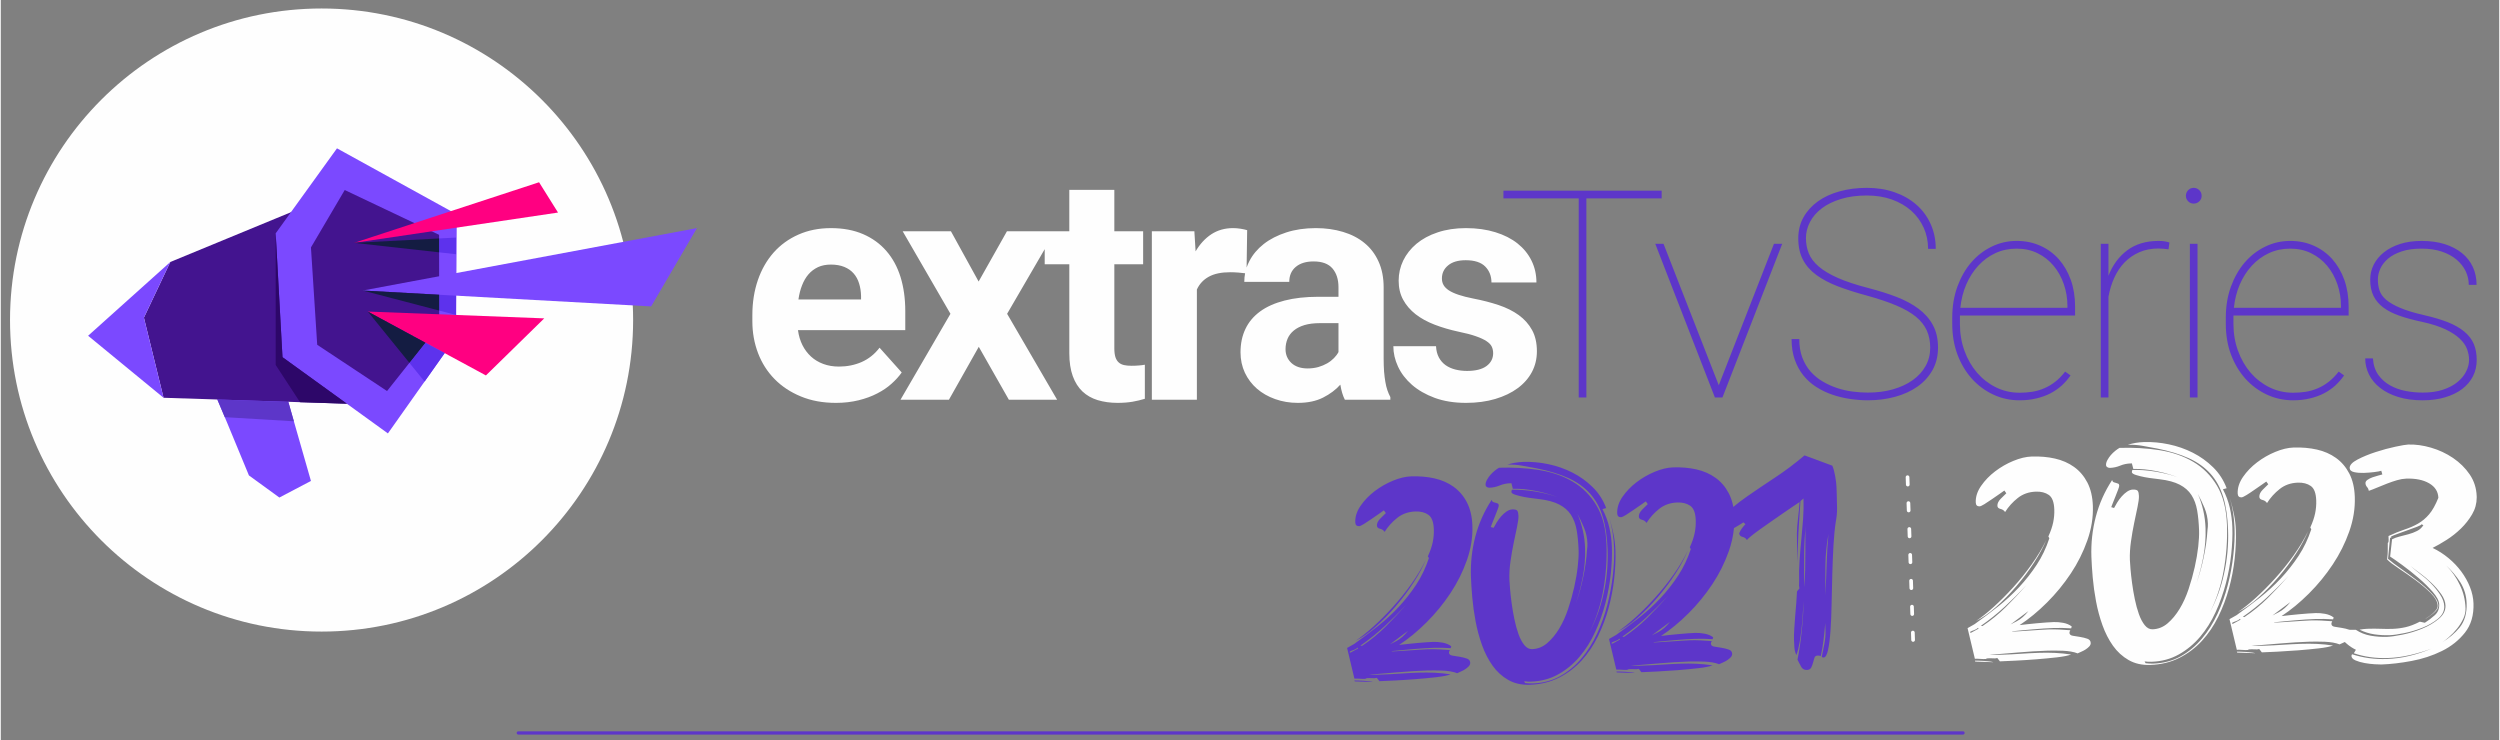 <?xml version="1.0" encoding="UTF-8"?>
<!DOCTYPE svg PUBLIC "-//W3C//DTD SVG 1.1//EN" "http://www.w3.org/Graphics/SVG/1.1/DTD/svg11.dtd">
<!-- Creator: CorelDRAW -->
<svg xmlns="http://www.w3.org/2000/svg" xml:space="preserve" width="1594px" height="472px" version="1.1" style="shape-rendering:geometricPrecision; text-rendering:geometricPrecision; image-rendering:optimizeQuality; fill-rule:evenodd; clip-rule:evenodd"
viewBox="0 0 1594 472.3"
 xmlns:xlink="http://www.w3.org/1999/xlink"
 xmlns:xodm="http://www.corel.com/coreldraw/odm/2003">
 <rect x="0" y="0" width="1594" height="472.3" fill="#808080" stroke="none"/>
 <defs>
  <style type="text/css">
   <![CDATA[
    .str0 {stroke:#5D36C9;stroke-width:2.08;stroke-linecap:round;stroke-linejoin:round;stroke-miterlimit:2.613}
    .str1 {stroke:white;stroke-width:2.36;stroke-linecap:round;stroke-linejoin:round;stroke-miterlimit:2.613;stroke-dasharray:4.72 11.81}
    .fil14 {fill:none}
    .fil13 {fill:#FEFEFE}
    .fil12 {fill:#5D36C9}
    .fil15 {fill:#5D36C9}
    .fil0 {fill:#FEFEFE;fill-rule:nonzero}
    .fil7 {fill:#00A7B3;fill-rule:nonzero}
    .fil5 {fill:#141C42;fill-rule:nonzero}
    .fil11 {fill:#2D0769;fill-rule:nonzero}
    .fil2 {fill:#43148F;fill-rule:nonzero}
    .fil9 {fill:#502BCC;fill-rule:nonzero}
    .fil4 {fill:#5D32ED;fill-rule:nonzero}
    .fil10 {fill:#5D36C9;fill-rule:nonzero}
    .fil1 {fill:#7B49FF;fill-rule:nonzero}
    .fil6 {fill:#C18F33;fill-rule:nonzero}
    .fil8 {fill:#DBB52F;fill-rule:nonzero}
    .fil3 {fill:#FF0081;fill-rule:nonzero}
   ]]>
  </style>
 </defs>
 <g id="Layer_x0020_1">
  <path class="fil0" d="M403.43 204.19c0,109.77 -88.99,198.76 -198.77,198.76 -109.78,0 -198.77,-88.99 -198.77,-198.76 0,-109.78 88.99,-198.77 198.77,-198.77 109.78,0 198.77,88.99 198.77,198.77z"/>
  <path class="fil1" d="M129.52 235.61c1.37,0.81 28.79,67.71 28.79,67.71l19.43 14.11 20.14 -10.59 -18.73 -65.44 -49.63 -5.79z"/>
  <polygon class="fil2" points="243.9,258.33 103.85,253.78 91.31,202.66 108.15,167.15 219.43,121.24 "/>
  <polygon class="fil1" points="246.98,276.52 179.72,227.88 175.38,148.86 214.49,94.64 290.93,136.76 290.43,215.05 "/>
  <polygon class="fil2" points="246.43,249.48 201.87,219.98 197.88,157.86 219.43,121.24 279.63,149.81 279.7,207.56 "/>
  <polygon class="fil1" points="103.85,253.78 91.31,202.66 108.15,167.15 55.71,214.21 "/>
  <polygon class="fil3" points="225.37,154.95 343.42,116.28 355.51,135.61 "/>
  <polygon class="fil1" points="230.88,185.36 444.16,145.52 414.93,195.5 "/>
  <polygon class="fil3" points="234.16,198.77 346.72,203.12 309.51,239.53 "/>
  <polygon class="fil4" points="270.37,243.44 260.7,231.5 270.9,218.65 283.19,225.29 "/>
  <polygon class="fil5" points="260.7,231.5 234.16,198.77 270.9,218.65 "/>
  <polygon class="fil6" points="283.19,225.29 270.9,218.65 234.16,198.77 "/>
  <polygon class="fil4" points="290.44,200.95 279.69,198.14 279.68,188.05 290.44,188.65 "/>
  <polygon class="fil5" points="279.69,198.14 230.88,185.36 279.68,188.05 "/>
  <polygon class="fil4" points="290.44,162.2 279.64,160.99 279.63,152.13 290.44,151.57 "/>
  <polygon class="fil5" points="279.64,160.99 225.37,154.95 279.63,152.13 "/>
  <polygon class="fil7" points="220.79,257.58 204.01,257.03 220.79,257.57 "/>
  <polygon class="fil8" points="309.51,239.53 283.19,225.29 283.19,225.29 "/>
  <polygon class="fil9" points="270.37,243.44 270.37,243.44 283.19,225.29 283.19,225.29 274.92,236.98 "/>
  <polygon class="fil10" points="138.18,254.9 183.44,256.37 186.99,268.79 142.92,266.15 "/>
  <polygon class="fil11" points="175.38,148.86 175.38,232.84 190.91,256.61 220.79,257.58 179.72,227.88 "/>
  <path class="fil12" d="M1059.64 126.56l-48.03 0 0 127.01 -4.89 0 0 -127.01 -48.03 0 0 -4.92 100.95 0 0 4.92zm515.13 103.01c0,-2.25 -0.44,-4.51 -1.27,-6.8 -0.84,-2.29 -2.38,-4.51 -4.61,-6.65 -2.26,-2.16 -5.29,-4.14 -9.15,-6 -3.87,-1.82 -8.82,-3.43 -14.88,-4.76 -5.47,-1.15 -10.3,-2.44 -14.44,-3.9 -4.15,-1.42 -7.61,-3.21 -10.39,-5.29 -2.76,-2.07 -4.86,-4.54 -6.25,-7.42 -1.39,-2.87 -2.07,-6.31 -2.07,-10.3 0,-3.43 0.74,-6.65 2.25,-9.65 1.52,-2.96 3.68,-5.59 6.5,-7.82 2.81,-2.23 6.22,-4.02 10.27,-5.32 4.05,-1.3 8.63,-1.95 13.76,-1.95 5.5,0 10.42,0.68 14.75,2.04 4.3,1.36 7.98,3.28 11.01,5.72 3,2.45 5.32,5.39 6.93,8.85 1.58,3.43 2.38,7.24 2.38,11.41l-4.98 0c0,-3.03 -0.65,-5.94 -1.98,-8.72 -1.33,-2.75 -3.28,-5.23 -5.81,-7.36 -2.54,-2.17 -5.66,-3.87 -9.44,-5.14 -3.74,-1.26 -8.01,-1.88 -12.86,-1.88 -4.95,0 -9.19,0.59 -12.71,1.76 -3.53,1.18 -6.43,2.72 -8.66,4.61 -2.23,1.92 -3.87,4.02 -4.95,6.34 -1.05,2.35 -1.58,4.64 -1.58,6.93 0,2.53 0.34,4.88 1.05,7.02 0.69,2.16 2.11,4.14 4.27,6 2.14,1.82 5.17,3.58 9.06,5.19 3.87,1.64 9.01,3.19 15.34,4.64 5.88,1.33 10.89,2.85 15.1,4.52 4.2,1.7 7.64,3.68 10.36,5.94 2.72,2.25 4.73,4.88 6,7.82 1.26,2.97 1.88,6.4 1.88,10.27 0,3.8 -0.8,7.27 -2.38,10.39 -1.61,3.15 -3.9,5.84 -6.9,8.13 -2.99,2.26 -6.61,4.02 -10.88,5.29 -4.24,1.27 -9,1.92 -14.26,1.92 -5.91,0 -11.16,-0.71 -15.71,-2.14 -4.58,-1.42 -8.41,-3.37 -11.5,-5.81 -3.13,-2.44 -5.48,-5.29 -7.09,-8.5 -1.6,-3.25 -2.41,-6.69 -2.41,-10.3l4.92 0c0.28,4.23 1.45,7.76 3.46,10.57 2.04,2.79 4.55,5.05 7.55,6.68 2.97,1.67 6.31,2.85 9.96,3.56 3.65,0.68 7.27,1.02 10.82,1.02 4.83,0 9.09,-0.59 12.78,-1.79 3.67,-1.21 6.77,-2.82 9.24,-4.83 2.48,-1.98 4.33,-4.23 5.6,-6.74 1.3,-2.5 1.92,-5.01 1.92,-7.55zm-112.25 25.83c-6,0 -11.56,-1.21 -16.76,-3.65 -5.19,-2.41 -9.74,-5.78 -13.64,-10.08 -3.89,-4.33 -6.96,-9.47 -9.22,-15.4 -2.22,-5.97 -3.33,-12.5 -3.33,-19.64l0 -3.99c0,-7.12 1.08,-13.67 3.24,-19.7 2.2,-6 5.14,-11.17 8.85,-15.5 3.71,-4.3 8.07,-7.67 13.05,-10.08 4.98,-2.44 10.3,-3.65 15.99,-3.65 5.44,0 10.42,1.02 15,3.06 4.54,2.01 8.47,4.86 11.78,8.54 3.28,3.71 5.85,8.1 7.7,13.24 1.83,5.13 2.75,10.82 2.75,17.04l0 5.72 -73.48 0 0 1.33 0 3.99c0,6.12 0.96,11.84 2.91,17.19 1.92,5.32 4.61,9.99 8.01,13.95 3.43,3.96 7.45,7.08 12.09,9.37 4.67,2.29 9.68,3.43 15.06,3.43 2.75,0 5.48,-0.21 8.11,-0.61 2.62,-0.44 5.13,-1.15 7.54,-2.2 2.44,-1.02 4.76,-2.38 6.99,-4.11 2.23,-1.74 4.39,-3.9 6.43,-6.56l3.44 2.44c-1.61,2.35 -3.5,4.49 -5.6,6.44 -2.13,1.91 -4.52,3.58 -7.21,4.98 -2.69,1.39 -5.66,2.47 -8.94,3.24 -3.24,0.81 -6.83,1.21 -10.76,1.21zm-1.82 -96.77c-4.95,0 -9.5,0.96 -13.64,2.88 -4.15,1.94 -7.76,4.6 -10.92,8.03 -3.12,3.41 -5.69,7.4 -7.67,12.01 -1.95,4.57 -3.21,9.52 -3.74,14.84l68.32 0 0 -1.17c0,-4.89 -0.78,-9.56 -2.32,-13.98 -1.55,-4.46 -3.71,-8.35 -6.53,-11.7 -2.81,-3.37 -6.18,-6.03 -10.17,-7.97 -3.99,-1.98 -8.45,-2.94 -13.33,-2.94zm-59.18 94.94l-4.88 0 0 -98.03 4.88 0 0 98.03zm-7.42 -128.65c0,-1.39 0.5,-2.6 1.46,-3.59 0.95,-0.99 2.13,-1.48 3.52,-1.48 1.39,0 2.6,0.49 3.59,1.48 0.99,0.99 1.48,2.2 1.48,3.59 0,1.39 -0.49,2.57 -1.48,3.52 -0.99,0.96 -2.2,1.46 -3.59,1.46 -1.39,0 -2.57,-0.5 -3.52,-1.46 -0.96,-0.95 -1.46,-2.13 -1.46,-3.52zm-11.08 34.14c-0.96,-0.12 -1.98,-0.21 -3.03,-0.34 -1.05,-0.12 -2.17,-0.18 -3.31,-0.18 -4.52,0 -8.6,0.77 -12.22,2.35 -3.61,1.57 -6.77,3.74 -9.43,6.46 -2.66,2.75 -4.86,6 -6.56,9.74 -1.73,3.74 -2.97,7.83 -3.77,12.25l0 64.23 -4.89 0 0 -98.03 4.89 0 0 20.38c2.66,-6.81 6.65,-12.22 11.97,-16.21 5.32,-3.99 12,-6 20.01,-6 1.51,0 2.85,0.09 3.99,0.28 1.14,0.19 2.13,0.43 2.91,0.74l-0.56 4.33zm-95.02 96.34c-6,0 -11.56,-1.21 -16.76,-3.65 -5.2,-2.41 -9.74,-5.78 -13.64,-10.08 -3.9,-4.33 -6.96,-9.47 -9.22,-15.4 -2.22,-5.97 -3.34,-12.5 -3.34,-19.64l0 -3.99c0,-7.12 1.09,-13.67 3.25,-19.7 2.2,-6 5.13,-11.17 8.85,-15.5 3.71,-4.3 8.07,-7.67 13.05,-10.08 4.98,-2.44 10.3,-3.65 15.99,-3.65 5.44,0 10.42,1.02 15,3.06 4.54,2.01 8.47,4.86 11.78,8.54 3.28,3.71 5.84,8.1 7.7,13.24 1.83,5.13 2.75,10.82 2.75,17.04l0 5.72 -73.48 0 0 1.33 0 3.99c0,6.12 0.96,11.84 2.91,17.19 1.91,5.32 4.61,9.99 8.01,13.95 3.43,3.96 7.45,7.08 12.09,9.37 4.67,2.29 9.68,3.43 15.06,3.43 2.75,0 5.48,-0.21 8.1,-0.61 2.63,-0.44 5.14,-1.15 7.55,-2.2 2.44,-1.02 4.76,-2.38 6.99,-4.11 2.23,-1.74 4.39,-3.9 6.43,-6.56l3.44 2.44c-1.61,2.35 -3.5,4.49 -5.6,6.44 -2.14,1.91 -4.52,3.58 -7.21,4.98 -2.69,1.39 -5.66,2.47 -8.94,3.24 -3.24,0.81 -6.83,1.21 -10.76,1.21zm-1.82 -96.77c-4.95,0 -9.5,0.96 -13.64,2.88 -4.15,1.94 -7.76,4.6 -10.92,8.03 -3.12,3.41 -5.69,7.4 -7.67,12.01 -1.95,4.57 -3.21,9.52 -3.74,14.84l68.32 0 0 -1.17c0,-4.89 -0.78,-9.56 -2.32,-13.98 -1.55,-4.46 -3.71,-8.35 -6.53,-11.7 -2.81,-3.37 -6.18,-6.03 -10.17,-7.97 -3.99,-1.98 -8.45,-2.94 -13.33,-2.94zm-55.19 63.34c0,-4.18 -0.74,-7.89 -2.19,-11.11 -1.46,-3.24 -3.78,-6.18 -6.96,-8.81 -3.22,-2.6 -7.39,-5.01 -12.56,-7.18 -5.16,-2.19 -11.5,-4.29 -18.99,-6.37 -6.71,-1.79 -12.74,-3.74 -18.12,-5.78 -5.38,-2.04 -9.93,-4.45 -13.73,-7.21 -3.78,-2.75 -6.65,-5.99 -8.63,-9.77 -2.01,-3.77 -3,-8.32 -3,-13.64 0,-5.01 1.11,-9.52 3.34,-13.51 2.26,-3.99 5.32,-7.36 9.22,-10.15 3.89,-2.78 8.5,-4.91 13.85,-6.37 5.35,-1.48 11.13,-2.22 17.35,-2.22 6.4,0 12.28,0.92 17.66,2.81 5.38,1.86 10.02,4.52 13.92,7.92 3.89,3.4 6.93,7.51 9.09,12.31 2.2,4.82 3.28,10.11 3.28,15.89l-4.89 0c0,-4.88 -0.96,-9.4 -2.81,-13.51 -1.89,-4.15 -4.52,-7.73 -7.92,-10.8 -3.43,-3.06 -7.55,-5.44 -12.34,-7.17 -4.79,-1.7 -10.14,-2.57 -15.99,-2.57 -6.22,0 -11.75,0.74 -16.57,2.23 -4.83,1.48 -8.91,3.46 -12.19,5.97 -3.31,2.5 -5.81,5.41 -7.52,8.69 -1.73,3.31 -2.59,6.74 -2.59,10.3 0,3.49 0.61,6.74 1.82,9.74 1.21,3 3.31,5.78 6.34,8.38 3,2.6 7.08,5.01 12.22,7.3 5.13,2.26 11.66,4.42 19.57,6.46 6.53,1.7 12.5,3.59 17.91,5.66 5.41,2.11 10.05,4.61 13.98,7.52 3.93,2.94 6.99,6.4 9.15,10.42 2.2,4.02 3.28,8.81 3.28,14.38 0,5.35 -1.17,10.15 -3.52,14.35 -2.38,4.21 -5.57,7.73 -9.62,10.55 -4.05,2.84 -8.79,5.01 -14.23,6.49 -5.44,1.49 -11.22,2.23 -17.41,2.23 -3.74,0 -7.55,-0.31 -11.41,-0.87 -3.87,-0.58 -7.61,-1.48 -11.23,-2.72 -3.62,-1.24 -6.99,-2.84 -10.14,-4.85 -3.16,-1.98 -5.88,-4.43 -8.26,-7.33 -2.35,-2.91 -4.21,-6.28 -5.57,-10.12 -1.36,-3.83 -2.04,-8.22 -2.04,-13.17l4.92 0c0,4.39 0.62,8.29 1.89,11.69 1.26,3.37 3,6.34 5.19,8.88 2.23,2.53 4.76,4.66 7.67,6.37 2.91,1.73 5.97,3.15 9.19,4.23 3.24,1.09 6.55,1.86 9.93,2.29 3.4,0.46 6.67,0.68 9.86,0.68 5.81,0 11.13,-0.68 16.02,-2.07 4.86,-1.39 9.06,-3.34 12.59,-5.85 3.52,-2.5 6.28,-5.5 8.22,-9 1.98,-3.52 2.97,-7.39 2.97,-11.59zm-134.91 23.81l35.22 -90.24 5.26 0 -38.13 98.03 -4.83 0 -38.04 -98.03 5.26 0 35.26 90.24z"/>
  <path class="fil13" d="M532.84 257.04c-8.34,0 -15.8,-1.36 -22.38,-4.1 -6.61,-2.72 -12.21,-6.41 -16.82,-11.13 -4.58,-4.67 -8.1,-10.2 -10.51,-16.51 -2.41,-6.34 -3.63,-13.12 -3.63,-20.35l0 -3.86c0,-8.14 1.19,-15.6 3.53,-22.42 2.34,-6.78 5.69,-12.61 10.03,-17.53 4.34,-4.88 9.6,-8.71 15.81,-11.46 6.17,-2.75 13.12,-4.14 20.78,-4.14 7.77,0 14.59,1.29 20.49,3.83 5.9,2.55 10.85,6.14 14.85,10.75 4,4.58 7.02,10.14 9.05,16.62 2,6.51 3.02,13.73 3.02,21.67l0 12.21 -68.46 0c0.47,3.52 1.42,6.71 2.84,9.56 1.43,2.85 3.26,5.26 5.46,7.29 2.21,2.04 4.82,3.6 7.8,4.71 2.99,1.12 6.31,1.7 10.04,1.7 5.22,0 10.07,-0.98 14.51,-2.92 4.41,-1.96 8.25,-4.98 11.4,-9.12l14.14 15.8c-1.73,2.48 -3.9,4.85 -6.48,7.16 -2.57,2.34 -5.63,4.41 -9.12,6.2 -3.53,1.84 -7.49,3.29 -11.9,4.38 -4.38,1.08 -9.23,1.66 -14.45,1.66zm419.29 -31.71c0,-1.52 -0.3,-2.91 -0.88,-4.17 -0.61,-1.25 -1.73,-2.44 -3.39,-3.52 -1.66,-1.09 -3.9,-2.14 -6.75,-3.12 -2.85,-1.02 -6.54,-1.97 -11.02,-2.89 -5.49,-1.18 -10.58,-2.68 -15.26,-4.47 -4.68,-1.8 -8.72,-4 -12.14,-6.65 -3.39,-2.68 -6.07,-5.73 -7.97,-9.26 -1.93,-3.49 -2.88,-7.59 -2.88,-12.2 0,-4.52 0.98,-8.79 2.91,-12.82 1.97,-4.04 4.79,-7.6 8.45,-10.69 3.7,-3.08 8.17,-5.52 13.53,-7.29 5.32,-1.79 11.33,-2.71 18.01,-2.71 6.95,0 13.22,0.88 18.78,2.61 5.56,1.7 10.28,4.11 14.18,7.19 3.86,3.09 6.85,6.75 8.92,10.99 2.1,4.24 3.12,8.88 3.12,13.9l-28.69 0c0,-4.1 -1.33,-7.49 -3.97,-10.17 -2.65,-2.68 -6.82,-4.04 -12.45,-4.04 -4.81,0 -8.58,1.09 -11.22,3.29 -2.65,2.17 -3.97,4.95 -3.97,8.35 0,1.59 0.34,2.98 1.05,4.2 0.68,1.22 1.84,2.37 3.36,3.39 1.56,1.02 3.63,1.97 6.17,2.82 2.55,0.88 5.7,1.66 9.4,2.4 5.83,1.12 11.22,2.51 16.21,4.17 4.95,1.67 9.25,3.8 12.85,6.41 3.59,2.61 6.44,5.8 8.48,9.53 2.06,3.73 3.08,8.28 3.08,13.57 0,4.74 -1.05,9.15 -3.15,13.15 -2.14,4.01 -5.16,7.47 -9.12,10.38 -3.94,2.92 -8.69,5.19 -14.25,6.85 -5.56,1.66 -11.8,2.51 -18.68,2.51 -7.53,0 -14.21,-1.08 -19.98,-3.19 -5.76,-2.13 -10.61,-4.91 -14.54,-8.34 -3.94,-3.46 -6.89,-7.32 -8.89,-11.63 -2,-4.31 -2.98,-8.65 -2.98,-13.02l27.23 0c0.13,2.78 0.74,5.19 1.83,7.22 1.08,2 2.54,3.66 4.31,4.92 1.79,1.25 3.86,2.17 6.24,2.78 2.34,0.57 4.81,0.88 7.39,0.88 5.49,0 9.63,-1.05 12.44,-3.12 2.82,-2.1 4.24,-4.82 4.24,-8.21zm-94.61 29.71c-1.32,-2.58 -2.27,-5.8 -2.88,-9.63 -2.92,3.26 -6.58,6 -10.99,8.24 -4.38,2.24 -9.77,3.39 -16.14,3.39 -5.16,0 -9.97,-0.81 -14.45,-2.41 -4.48,-1.59 -8.34,-3.79 -11.63,-6.64 -3.26,-2.85 -5.83,-6.24 -7.7,-10.18 -1.83,-3.96 -2.78,-8.27 -2.78,-12.99 0,-5.62 1.05,-10.61 3.15,-14.98 2.07,-4.38 5.19,-8.07 9.36,-11.13 4.17,-3.05 9.36,-5.35 15.57,-6.95 6.17,-1.59 13.39,-2.41 21.6,-2.41l12.82 0 0 -6.13c0,-4.99 -1.29,-8.96 -3.83,-11.94 -2.55,-2.98 -6.58,-4.48 -12.08,-4.48 -4.81,0 -8.61,1.19 -11.36,3.5 -2.74,2.3 -4.13,5.49 -4.13,9.53l-28.69 0c0,-1.87 0.17,-3.7 0.51,-5.48 -1.24,-0.15 -2.63,-0.29 -4.18,-0.43 -1.96,-0.16 -3.69,-0.23 -5.22,-0.23 -5.63,0 -10.17,0.91 -13.66,2.81 -3.5,1.9 -6.04,4.61 -7.7,8.21l0 70.33 -28.73 0 0 -107.5 27.13 0 0.78 12.82c2.75,-4.65 6.07,-8.27 10.04,-10.89 4,-2.61 8.61,-3.93 13.9,-3.93 1.53,0 3.16,0.14 4.85,0.41 1.66,0.27 3.06,0.57 4.11,0.91l-0.35 23.85c0.46,-1.38 1.04,-2.74 1.74,-4.08 2.14,-4.17 5.22,-7.83 9.19,-10.95 3.97,-3.12 8.78,-5.56 14.41,-7.39 5.63,-1.83 11.9,-2.75 18.86,-2.75 6.24,0 12,0.82 17.29,2.41 5.29,1.59 9.87,3.93 13.7,7.09 3.87,3.15 6.85,7.08 8.99,11.83 2.17,4.75 3.25,10.24 3.25,16.55l0 45.47c0,3.06 0.1,5.8 0.27,8.21 0.21,2.41 0.48,4.61 0.82,6.58 0.34,1.93 0.74,3.7 1.29,5.26 0.54,1.56 1.15,3.01 1.9,4.4l0 1.7 -29.03 0zm-23.74 -19.97c2.44,0 4.71,-0.31 6.82,-0.89 2.07,-0.61 3.93,-1.39 5.59,-2.34 1.66,-0.94 3.09,-2.06 4.34,-3.32 1.22,-1.25 2.21,-2.54 2.92,-3.9l0 -18.45 -11.84 0c-3.76,0 -7.05,0.41 -9.83,1.22 -2.78,0.85 -5.05,2.01 -6.85,3.5 -1.8,1.49 -3.12,3.22 -3.97,5.25 -0.85,2.04 -1.29,4.24 -1.29,6.62 0,3.56 1.26,6.51 3.77,8.85 2.51,2.3 5.97,3.46 10.34,3.46zm-123.34 -113.94l0 26.41 18.38 0 0 21.06 -18.38 0 0 53.65c0,2.27 0.24,4.1 0.68,5.56 0.47,1.46 1.19,2.61 2.1,3.42 0.92,0.85 2.07,1.39 3.43,1.7 1.35,0.31 2.95,0.44 4.81,0.44 1.73,0 3.29,-0.07 4.71,-0.2 1.43,-0.1 2.68,-0.27 3.74,-0.48l0 21.74c-2.38,0.75 -4.99,1.36 -7.8,1.87 -2.82,0.47 -6.01,0.74 -9.6,0.74 -4.68,0 -8.92,-0.61 -12.72,-1.76 -3.76,-1.16 -6.98,-2.99 -9.66,-5.5 -2.68,-2.54 -4.75,-5.8 -6.21,-9.83 -1.46,-4.04 -2.2,-8.92 -2.2,-14.62l0 -56.73 -15.7 0 0 -9.63 -23.98 41.24 31.91 54.83 -30.79 0 -19.2 -33.78 -19.05 33.78 -30.9 0 31.88 -54.83 -30.49 -52.67 30.79 0 17.67 32.08 18.08 -32.08 24.08 0 6.64 0 9.06 0 0 -26.41 28.72 0zm-180.85 47.67c-3.12,0 -5.87,0.55 -8.21,1.63 -2.34,1.12 -4.37,2.61 -6.07,4.58 -1.7,1.97 -3.05,4.31 -4.1,7.02 -1.09,2.71 -1.83,5.73 -2.31,9.02l39.95 0 0 -2.27c-0.07,-2.85 -0.48,-5.5 -1.26,-7.97 -0.74,-2.44 -1.9,-4.55 -3.46,-6.34 -1.56,-1.8 -3.56,-3.19 -5.96,-4.17 -2.41,-0.99 -5.29,-1.5 -8.58,-1.5z"/>
  <line class="fil14 str0" x1="330.17" y1="467.62" x2="1251.9" y2= "467.62" />
  <line class="fil14 str1" x1="1216.51" y1="304.45" x2="1220.44" y2= "419.31" />
  <path class="fil13" d="M1333.37 410.21c0.03,0.79 -0.28,1.53 -0.92,2.22 -0.64,0.68 -1.38,1.31 -2.23,1.86 -0.84,0.57 -1.79,1.06 -2.83,1.5l-2.35 1.07c-1.21,-0.49 -2.62,-0.87 -4.22,-1.15 -1.6,-0.27 -3.3,-0.45 -5.1,-0.52 -1.79,-0.07 -3.55,-0.11 -5.28,-0.12 -1.72,-0.01 -3.25,0.01 -4.57,0.06 -6.23,0.21 -12.42,0.59 -18.58,1.13 -6.15,0.55 -12.33,1.06 -18.55,1.54 1.46,0.08 2.85,0.1 4.18,0.05l4.37 -0.15c3.85,-0.13 7.69,-0.33 11.53,-0.59 3.83,-0.27 7.68,-0.46 11.52,-0.6 3.45,-0.12 6.87,-0.1 10.25,0.05 3.39,0.15 6.82,0.5 10.29,1.04 -1.96,0.73 -5.03,1.34 -9.19,1.81 -4.17,0.47 -8.53,0.89 -13.1,1.24 -4.56,0.36 -8.97,0.64 -13.21,0.85 -4.23,0.22 -7.55,0.36 -9.93,0.45l-1.67 -2.14c-0.26,0.01 -0.5,0.05 -0.69,0.13 -0.2,0.07 -0.43,0.11 -0.7,0.12 -0.52,0.02 -1.06,0 -1.59,-0.05 -0.53,-0.04 -1.13,-0.06 -1.79,-0.03l-1.39 0.04c-0.4,0.02 -0.79,0.16 -1.18,0.44 -1.19,0.04 -2.36,0.02 -3.49,-0.08 -1.13,-0.09 -2.29,-0.12 -3.48,-0.08l-4.66 -19.54 4.49 -2.55c5.06,-3.62 10,-7.34 14.85,-11.15 4.85,-3.82 9.35,-7.96 13.51,-12.41 4.16,-4.46 7.91,-9.23 11.25,-14.32 3.35,-5.09 6.04,-10.72 8.08,-16.9l-0.63 -1.17c1.48,-3.24 2.5,-6.22 3.07,-8.97 0.57,-2.74 0.81,-5.5 0.71,-8.28 -0.16,-4.64 -1.32,-7.72 -3.5,-9.24 -2.17,-1.51 -4.92,-2.22 -8.23,-2.1 -4.51,0.15 -8.38,1.51 -11.61,4.08 -3.23,2.56 -5.91,5.54 -8.05,8.93 -0.7,-1.03 -1.68,-1.7 -2.95,-1.99 -1.27,-0.29 -1.93,-0.96 -1.96,-2.02 -0.06,-1.46 0.66,-2.94 2.13,-4.45 1.48,-1.51 2.66,-2.68 3.56,-3.51l-1.25 -1.75c-0.52,0.42 -1.55,1.15 -3.11,2.2 -1.56,1.05 -3.18,2.17 -4.86,3.35 -1.69,1.19 -3.28,2.24 -4.77,3.15 -1.5,0.91 -2.51,1.38 -3.04,1.4 -1.59,0.05 -2.41,-0.78 -2.47,-2.5 -0.13,-3.58 1.01,-7.11 3.42,-10.57 2.4,-3.47 5.38,-6.56 8.94,-9.26 3.55,-2.71 7.42,-4.94 11.61,-6.67 4.19,-1.74 8.07,-2.67 11.65,-2.79 5.3,-0.18 10.26,0.24 14.87,1.28 4.62,1.04 8.69,2.82 12.23,5.35 3.54,2.54 6.37,5.86 8.5,9.96 2.13,4.11 3.3,9.08 3.5,14.91 0.25,7.29 -0.93,14.63 -3.53,22.02 -2.6,7.39 -6.1,14.41 -10.52,21.06 -4.42,6.66 -9.48,12.83 -15.19,18.54 -5.71,5.7 -11.55,10.51 -17.52,14.43 1.32,-0.18 2.94,-0.36 4.86,-0.56 1.91,-0.2 3.93,-0.4 6.05,-0.61 2.11,-0.2 4.13,-0.37 6.05,-0.5 1.92,-0.14 3.54,-0.22 4.87,-0.27 1.86,-0.06 3.85,0.1 5.99,0.49 2.14,0.39 3.95,1.16 5.45,2.3l-0.35 1.21c-3.86,-0.27 -7.65,-0.34 -11.36,-0.21 -1.72,0.06 -3.74,0.16 -6.06,0.31 -2.31,0.14 -4.66,0.32 -7.05,0.54 -2.38,0.21 -4.73,0.43 -7.04,0.64 -2.32,0.21 -4.33,0.41 -6.05,0.6l0.01 0.2c1.32,-0.04 3.01,-0.13 5.06,-0.27 2.05,-0.14 4.17,-0.28 6.36,-0.42 2.18,-0.14 4.27,-0.28 6.25,-0.41 1.99,-0.14 3.71,-0.23 5.17,-0.28 2.39,-0.08 4.74,-0.06 7.07,0.06 2.33,0.12 4.69,0.27 7.08,0.45 -0.38,0.68 -0.56,1.22 -0.54,1.61 0.03,1.06 0.75,1.7 2.15,1.92 1.4,0.22 2.94,0.46 4.61,0.74 1.67,0.27 3.21,0.65 4.62,1.13 1.4,0.49 2.13,1.39 2.18,2.72zm164.99 -8.42c0.46,0 0.92,0.01 1.38,0.03 0.93,0.03 1.86,0.03 2.79,0 2.85,1.89 6.01,3.15 9.48,3.76 3.47,0.61 6.93,0.85 10.38,0.74 2.38,-0.09 5.72,-0.57 10,-1.44 4.28,-0.88 8.46,-2.15 12.51,-3.82 4.06,-1.66 7.57,-3.74 10.54,-6.23 2.96,-2.49 4.39,-5.32 4.28,-8.51 -0.08,-2.38 -0.99,-4.81 -2.74,-7.27 -1.74,-2.46 -3.81,-4.84 -6.21,-7.15 -2.4,-2.31 -4.9,-4.41 -7.48,-6.31 -2.32,-1.65 -4.29,-3.17 -5.93,-4.58 1.51,1.41 3.42,3.01 5.73,4.78 2.59,1.91 5.02,4.01 7.29,6.32 2.27,2.31 4.24,4.73 5.92,7.26 1.68,2.53 2.56,4.99 2.64,7.38 0.11,3.05 -1.23,5.72 -4,8 -2.78,2.28 -6.06,4.19 -9.86,5.71 -3.8,1.52 -7.67,2.69 -11.62,3.49 -3.96,0.79 -7.06,1.23 -9.31,1.31 -3.32,0.11 -6.61,-0.07 -9.88,-0.56 -3.27,-0.48 -6.39,-1.47 -9.36,-2.96 0.79,-0.16 1.62,-0.29 2.48,-0.38 0.86,-0.1 1.69,-0.16 2.48,-0.19 3.05,-0.1 5.87,-0.1 8.46,0.01 2.59,0.11 5.15,0.12 7.67,0.04 2.78,-0.1 5.55,-0.46 8.32,-1.09 2.76,-0.62 5.78,-1.79 9.04,-3.49l3.2 0.69c2.21,-1.41 4.31,-3.01 6.31,-4.8 1.99,-1.79 2.95,-4.08 2.85,-6.86 -0.08,-2.26 -1.43,-4.9 -4.05,-7.93 -2.63,-3.03 -5.65,-6.01 -9.07,-8.94 -3.42,-2.94 -6.86,-5.67 -10.33,-8.21 -3.47,-2.53 -6.09,-4.37 -7.86,-5.5l1.22 -10.99c1.3,-0.71 2.88,-1.29 4.72,-1.76 1.84,-0.46 3.75,-0.95 5.72,-1.49 1.97,-0.53 3.81,-1.22 5.5,-2.08 1.7,-0.85 3.05,-2.09 4.05,-3.72l-1.21 -0.55c-0.12,0.4 -1.06,0.93 -2.83,1.59 -1.77,0.65 -3.77,1.39 -6,2.19 -2.22,0.81 -4.36,1.58 -6.39,2.31 -2.03,0.73 -3.43,1.31 -4.22,1.74l0.22 0.39c0,0.27 -0.19,0.4 -0.59,0.42l-0.2 -0.19 -1.33 13.58c2.05,1.79 4.85,3.91 8.38,6.38 3.54,2.47 7.04,5.03 10.52,7.7 3.47,2.67 6.52,5.38 9.13,8.15 2.62,2.76 3.97,5.27 4.04,7.52 0.04,0.93 -0.27,1.84 -0.9,2.72 -0.63,0.88 -1.43,1.71 -2.4,2.47 -0.97,0.76 -1.97,1.5 -3.01,2.19 -0.78,0.56 -1.5,0.98 -2.15,1.27 0.52,-0.28 1.17,-0.7 1.95,-1.26 1.04,-0.7 2.01,-1.43 2.91,-2.19 0.9,-0.76 1.67,-1.58 2.3,-2.47 0.64,-0.88 0.94,-1.72 0.91,-2.52 -0.08,-2.51 -1.54,-5.19 -4.35,-8.01 -2.82,-2.82 -6.03,-5.56 -9.64,-8.23 -3.61,-2.66 -7.18,-5.16 -10.71,-7.49 -3.53,-2.34 -6.05,-4.27 -7.56,-5.81 0.31,-2.54 0.44,-4.4 0.4,-5.59 -0.04,-1.2 -0.03,-2.85 0.03,-4.98 0.4,-0.14 0.57,-0.81 0.53,-2.01l-0.08 -2.38c3.66,-1.72 7.06,-3.1 10.21,-4.14 3.15,-1.03 6.02,-2.29 8.63,-3.77 2.6,-1.49 4.95,-3.46 7.06,-5.92 2.11,-2.46 4.07,-5.98 5.91,-10.55 -0.14,-3.98 -2.1,-7.06 -5.89,-9.26 -3.79,-2.19 -8.67,-3.18 -14.64,-2.98 -1.85,0.07 -3.8,0.4 -5.83,1 -2.04,0.6 -4.11,1.3 -6.2,2.1 -2.1,0.8 -4.16,1.64 -6.19,2.5 -2.02,0.87 -3.89,1.59 -5.6,2.18 -0.16,-0.92 -0.55,-1.74 -1.17,-2.44 -0.62,-0.71 -0.95,-1.53 -0.98,-2.46 -0.03,-0.79 0.41,-1.5 1.32,-2.13 0.9,-0.63 1.98,-1.17 3.23,-1.61 1.24,-0.44 2.46,-0.81 3.64,-1.12 1.18,-0.3 2.04,-0.53 2.57,-0.68l-0.68 -2.37c-0.79,0.3 -2.27,0.58 -4.45,0.85 -2.18,0.27 -4.4,0.45 -6.65,0.53 -2.26,0.07 -4.32,-0.09 -6.19,-0.49 -1.87,-0.4 -2.83,-1.26 -2.88,-2.59 -0.06,-1.85 1.6,-3.67 4.99,-5.44 3.39,-1.78 7.25,-3.37 11.58,-4.78 4.33,-1.41 8.54,-2.55 12.63,-3.42 4.08,-0.87 6.78,-1.32 8.11,-1.37 4.64,-0.16 9.51,0.5 14.6,1.99 5.09,1.48 9.78,3.68 14.06,6.58 4.28,2.91 7.82,6.4 10.61,10.49 2.79,4.08 4.28,8.71 4.46,13.88l0.02 0.79c0,3.85 -0.97,7.44 -2.91,10.75 -1.94,3.32 -4.33,6.36 -7.15,9.11 -2.83,2.75 -5.9,5.18 -9.21,7.28 -3.31,2.1 -6.27,3.8 -8.88,5.08 3.64,1.74 7.03,3.91 10.17,6.52 3.15,2.61 5.86,5.47 8.16,8.58 2.3,3.11 4.13,6.39 5.51,9.86 1.38,3.47 2.13,6.93 2.25,10.38 0.26,7.55 -1.55,13.78 -5.43,18.69 -3.88,4.91 -8.79,8.83 -14.73,11.75 -5.93,2.93 -12.36,5.04 -19.29,6.34 -6.92,1.3 -13.36,2.05 -19.33,2.26 -0.79,0.02 -2.22,-0.03 -4.28,-0.16 -2.06,-0.12 -4.2,-0.38 -6.4,-0.77 -2.2,-0.39 -4.14,-0.96 -5.83,-1.69 -1.68,-0.74 -2.55,-1.71 -2.59,-2.9l0.37 -1.01c7.11,2.28 14.51,3.29 22.2,3.02 4.9,-0.17 9.72,-0.83 14.46,-1.99 4.74,-1.15 9.4,-2.67 13.98,-4.56 -4.46,1.62 -9.03,2.97 -13.7,4.06 -4.67,1.08 -9.4,1.71 -14.17,1.87 -7.69,0.27 -14.89,-0.74 -21.6,-3.04l1.32 -2.23c-0.81,-0.37 -1.76,-0.9 -2.85,-1.6 -1.08,-0.69 -2.14,-1.48 -3.16,-2.38 -0.37,-0.32 -0.73,-0.65 -1.06,-0.97 -0.32,0.15 -0.65,0.3 -1,0.45l-2.35 1.07c-1.21,-0.49 -2.62,-0.87 -4.22,-1.15 -1.6,-0.27 -3.3,-0.45 -5.1,-0.52 -1.79,-0.07 -3.55,-0.11 -5.27,-0.11 -1.73,-0.01 -3.26,0.01 -4.58,0.05 -6.23,0.22 -12.42,0.59 -18.57,1.14 -6.16,0.54 -12.34,1.05 -18.56,1.53 1.46,0.08 2.85,0.1 4.18,0.05l4.37 -0.15c3.85,-0.13 7.69,-0.33 11.53,-0.59 3.84,-0.26 7.68,-0.46 11.52,-0.59 3.45,-0.12 6.87,-0.11 10.26,0.04 3.39,0.15 6.81,0.5 10.28,1.04 -1.96,0.73 -5.03,1.34 -9.19,1.81 -4.17,0.48 -8.53,0.89 -13.1,1.25 -4.56,0.35 -8.97,0.64 -13.2,0.85 -4.24,0.21 -7.56,0.36 -9.94,0.44l-1.67 -2.13c-0.26,0 -0.49,0.04 -0.69,0.12 -0.2,0.07 -0.43,0.11 -0.69,0.12 -0.53,0.02 -1.06,0 -1.6,-0.04 -0.53,-0.05 -1.13,-0.06 -1.79,-0.04l-1.39 0.05c-0.4,0.01 -0.79,0.16 -1.18,0.43 -1.19,0.05 -2.36,0.02 -3.49,-0.08 -1.13,-0.09 -2.29,-0.12 -3.48,-0.08l-4.66 -19.54 4.5 -2.54c5.05,-3.63 10,-7.35 14.84,-11.16 4.85,-3.82 9.35,-7.95 13.51,-12.41 4.16,-4.45 7.91,-9.23 11.25,-14.32 3.35,-5.09 6.04,-10.72 8.08,-16.9l-0.63 -1.17c1.48,-3.24 2.5,-6.22 3.07,-8.96 0.57,-2.74 0.81,-5.51 0.71,-8.29 -0.15,-4.64 -1.32,-7.72 -3.5,-9.23 -2.17,-1.52 -4.92,-2.22 -8.23,-2.11 -4.51,0.15 -8.37,1.51 -11.6,4.08 -3.23,2.56 -5.92,5.54 -8.06,8.93 -0.7,-1.03 -1.68,-1.7 -2.95,-1.98 -1.27,-0.29 -1.93,-0.97 -1.96,-2.03 -0.05,-1.46 0.66,-2.94 2.13,-4.45 1.48,-1.51 2.66,-2.68 3.57,-3.51l-1.26 -1.74c-0.52,0.41 -1.55,1.14 -3.11,2.19 -1.56,1.05 -3.18,2.17 -4.86,3.35 -1.68,1.19 -3.27,2.24 -4.77,3.15 -1.49,0.92 -2.51,1.38 -3.04,1.4 -1.59,0.06 -2.41,-0.78 -2.47,-2.5 -0.13,-3.58 1.02,-7.1 3.42,-10.57 2.4,-3.47 5.38,-6.56 8.94,-9.26 3.55,-2.71 7.43,-4.94 11.61,-6.67 4.19,-1.74 8.07,-2.67 11.65,-2.79 5.3,-0.18 10.26,0.25 14.88,1.28 4.61,1.04 8.68,2.82 12.22,5.35 3.54,2.54 6.37,5.86 8.5,9.97 2.14,4.1 3.3,9.07 3.5,14.9 0.25,7.3 -0.92,14.63 -3.52,22.02 -2.6,7.39 -6.11,14.41 -10.53,21.06 -4.42,6.66 -9.48,12.84 -15.19,18.54 -5.71,5.7 -11.55,10.52 -17.52,14.44 1.32,-0.18 2.94,-0.37 4.86,-0.57 1.92,-0.2 3.93,-0.4 6.05,-0.61 2.12,-0.2 4.13,-0.37 6.05,-0.5 1.92,-0.13 3.55,-0.22 4.87,-0.27 1.86,-0.06 3.85,0.1 5.99,0.49 2.14,0.4 3.95,1.16 5.45,2.31l-0.35 1.2c-3.86,-0.26 -7.65,-0.33 -11.36,-0.21 -1.72,0.06 -3.74,0.17 -6.06,0.31 -2.31,0.15 -4.66,0.33 -7.04,0.54 -2.39,0.22 -4.73,0.43 -7.05,0.64 -2.31,0.21 -4.33,0.41 -6.05,0.61l0.01 0.19c1.32,-0.04 3.01,-0.13 5.06,-0.27 2.06,-0.13 4.17,-0.27 6.36,-0.42 2.18,-0.14 4.27,-0.27 6.25,-0.41 1.99,-0.13 3.71,-0.23 5.17,-0.28 2.39,-0.08 4.74,-0.06 7.07,0.06 2.33,0.12 4.69,0.27 7.08,0.46 -0.37,0.67 -0.55,1.21 -0.54,1.61 0.04,1.06 0.76,1.7 2.15,1.91 1.41,0.22 2.94,0.47 4.61,0.74 1.67,0.27 3.21,0.65 4.62,1.14l0.06 0.02zm70.4 -1.44c3.18,-3.96 4.67,-9.12 4.45,-15.48 -0.17,-4.91 -1.52,-9.37 -4.04,-13.4 -2.53,-3.89 -5.5,-7.44 -8.93,-10.64 3.58,3.59 6.44,7.67 8.58,12.24 2.28,4.57 3.52,9.57 3.7,15.01 0.08,2.25 -0.41,4.49 -1.46,6.71 -1.05,2.23 -2.37,4.33 -3.96,6.31 -1.59,1.98 -3.36,3.8 -5.29,5.46 -1.54,1.38 -2.97,2.49 -4.27,3.33 4.55,-2.81 8.29,-5.99 11.22,-9.54zm-11.8 9.96c-0.13,0.13 -0.26,0.2 -0.39,0.21 0.13,-0.14 0.26,-0.21 0.39,-0.21zm-129.62 -19.85c3.38,-2.24 7.15,-5.25 11.34,-9.04 4.18,-3.8 8.35,-7.99 12.51,-12.58 4.15,-4.58 8.06,-9.46 11.74,-14.63 3.67,-5.17 6.74,-10.32 9.22,-15.44 -1.84,4.44 -4.43,9.24 -7.77,14.39 -3.34,5.16 -7.08,10.17 -11.23,15.02 -4.14,4.85 -8.47,9.28 -12.98,13.28 -4.51,4.01 -8.78,7.01 -12.83,9zm32.26 -23c-4.48,4.8 -9.1,9.4 -13.86,13.81 -4.76,4.41 -9.86,8.5 -15.31,12.27l1 0.17c5.45,-3.64 10.46,-7.73 15.01,-12.26 4.56,-4.54 8.94,-9.2 13.16,-13.99zm-6.18 23.11c2.48,-1.28 4.93,-3.43 7.35,-6.43l-11.45 8.56c1.04,-0.57 2.41,-1.28 4.1,-2.13zm-26.8 25.2c0.26,-0.01 0.99,0 2.19,0.02 1.19,0.03 2.46,0.08 3.79,0.17 1.33,0.09 2.56,0.21 3.69,0.37 1.13,0.16 1.84,0.3 2.11,0.43l-11.56 -0.4 -0.22 -0.59zm-2.41 -17.83l4.7 -2.55 -0.22 -0.59c-0.78,0.69 -1.62,1.18 -2.54,1.48 -0.92,0.29 -1.77,0.66 -2.55,1.08l0.02 0.6 0.59 -0.02zm-72.46 -112.18c8.74,-0.3 17.19,0.18 25.32,1.42 8.14,1.25 15.36,3.72 21.66,7.42 6.29,3.7 11.38,8.8 15.25,15.31 3.87,6.5 5.98,14.85 6.34,25.06 0.33,9.81 -0.39,19.65 -2.18,29.53 -1.67,9.22 -4.56,17.94 -8.66,26.18 4.12,-7.84 7.09,-15.97 8.92,-24.39 2.08,-9.23 2.95,-18.62 2.62,-28.16 -0.28,-8.22 -1.32,-15.25 -3.11,-21.1 -1.79,-5.84 -4.52,-10.79 -8.17,-14.84 -3.66,-4.06 -8.28,-7.35 -13.88,-9.88 -5.59,-2.53 -12.33,-4.58 -20.22,-6.17 -3.07,-0.56 -6.1,-1.12 -9.11,-1.68 -3,-0.56 -6.17,-0.78 -9.48,-0.67 3.15,-1.04 6.58,-1.62 10.29,-1.75 5.17,-0.17 10.46,0.31 15.88,1.45 5.41,1.14 10.52,2.92 15.31,5.35 4.79,2.42 9.11,5.52 12.96,9.31 3.84,3.78 6.72,8.23 8.62,13.34l-2.37 0.67c1.99,3.79 3.45,7.72 4.39,11.8 0.93,4.08 1.47,8.24 1.62,12.48 0.18,5.17 -0.06,10.85 -0.71,17.05 -0.65,6.19 -1.8,12.43 -3.44,18.73 -1.64,6.29 -3.82,12.4 -6.54,18.33 -2.71,5.94 -6.02,11.19 -9.91,15.77 -3.89,4.58 -8.4,8.32 -13.55,11.21 -5.14,2.9 -10.96,4.46 -17.45,4.68 -0.67,0.03 -1.4,0.02 -2.19,-0.02 -0.8,-0.04 -1.53,-0.11 -2.2,-0.22l0.64 1.17c0.8,0.1 1.63,0.17 2.49,0.21 0.87,0.04 1.7,0.04 2.49,0.02 6.5,-0.23 12.31,-1.79 17.46,-4.68 5.14,-2.9 9.66,-6.67 13.54,-11.32 3.89,-4.64 7.19,-9.9 9.91,-15.76 2.72,-5.87 4.9,-11.98 6.54,-18.34 1.64,-6.36 2.82,-12.67 3.53,-18.93 0.72,-6.26 0.98,-12.05 0.8,-17.35 -0.22,-6.62 -1.24,-13.09 -3.05,-19.4 1.04,3.41 1.93,6.87 2.64,10.36 0.72,3.49 1.14,6.96 1.26,10.41 0.19,5.7 -0.07,11.74 -0.78,18.14 -0.71,6.39 -1.92,12.7 -3.63,18.93 -1.71,6.23 -3.99,12.25 -6.84,18.05 -2.86,5.81 -6.33,10.94 -10.42,15.39 -4.1,4.45 -8.88,8.06 -14.36,10.84 -5.48,2.78 -11.67,4.28 -18.56,4.52 -5.3,0.18 -9.91,-0.86 -13.84,-3.11 -3.93,-2.25 -7.25,-5.29 -9.97,-9.11 -2.72,-3.82 -4.96,-8.19 -6.72,-13.11 -1.76,-4.92 -3.13,-9.98 -4.1,-15.19 -0.98,-5.2 -1.68,-10.29 -2.12,-15.25 -0.43,-4.96 -0.72,-9.37 -0.85,-13.21 -0.3,-8.75 0.64,-17.27 2.81,-25.58 2.17,-8.3 5.65,-16.11 10.44,-23.44 0.16,0.79 0.51,1.27 1.05,1.45 0.54,0.18 1.04,0.33 1.5,0.45 0.47,0.12 0.91,0.27 1.32,0.45 0.4,0.19 0.61,0.61 0.64,1.27 0.01,0.4 -0.23,1.24 -0.71,2.52 -0.49,1.27 -1.04,2.69 -1.65,4.23 -0.61,1.55 -1.19,3 -1.74,4.34 -0.55,1.35 -0.89,2.22 -1.01,2.62l1.81 0.54c0.5,-0.95 1.16,-2.1 1.97,-3.45 0.82,-1.36 1.77,-2.65 2.86,-3.88 1.08,-1.23 2.24,-2.27 3.47,-3.11 1.24,-0.83 2.45,-1.27 3.64,-1.32 1.72,-0.05 2.8,0.24 3.22,0.89 0.42,0.65 0.65,1.7 0.7,3.16 0.06,1.59 -0.23,3.89 -0.86,6.9 -0.62,3 -1.34,6.41 -2.14,10.22 -0.79,3.81 -1.49,7.78 -2.07,11.92 -0.59,4.13 -0.82,8.06 -0.7,11.77 0.04,1.19 0.18,3.14 0.4,5.85 0.23,2.72 0.56,5.72 1.01,9.03 0.44,3.3 1.02,6.7 1.74,10.19 0.72,3.49 1.59,6.68 2.62,9.56 1.03,2.89 2.27,5.23 3.72,7.04 1.46,1.81 3.12,2.68 4.97,2.62 3.58,-0.12 6.79,-1.39 9.62,-3.81 2.84,-2.42 5.39,-5.5 7.65,-9.23 2.26,-3.72 4.17,-7.94 5.74,-12.63 1.56,-4.7 2.86,-9.36 3.9,-13.97 1.03,-4.61 1.78,-8.99 2.24,-13.11 0.45,-4.13 0.63,-7.53 0.54,-10.18 -0.16,-4.9 -0.58,-9.23 -1.24,-12.99 -0.66,-3.76 -1.86,-7 -3.62,-9.73 -1.75,-2.73 -4.25,-4.93 -7.49,-6.61 -3.24,-1.68 -7.46,-2.83 -12.66,-3.45 -0.53,-0.11 -1.77,-0.27 -3.7,-0.47 -1.93,-0.2 -3.93,-0.5 -6,-0.89 -2.07,-0.39 -3.94,-0.86 -5.62,-1.4 -1.68,-0.54 -2.53,-1.14 -2.55,-1.8 -0.01,-0.4 0.1,-0.87 0.35,-1.41 1.99,-0.07 4.31,-0.01 6.97,0.16 2.66,0.18 5.43,0.51 8.3,1.01 2.87,0.5 5.64,1.1 8.32,1.81 1.74,0.47 3.42,1.01 5.03,1.61 -1.48,-0.61 -3.02,-1.15 -4.63,-1.63 -2.68,-0.83 -5.43,-1.54 -8.24,-2.1 -2.8,-0.57 -5.5,-0.98 -8.1,-1.22 -2.59,-0.24 -4.95,-0.33 -7.07,-0.26l-0.92 -3.55 -1 0.04c-2.25,0.08 -4.42,0.55 -6.52,1.42 -2.09,0.86 -4.26,1.34 -6.52,1.41 -0.53,0.02 -1.06,-0.13 -1.6,-0.44 -0.55,-0.31 -0.83,-0.8 -0.85,-1.46 -0.03,-0.93 0.26,-1.97 0.89,-3.12 0.62,-1.15 1.35,-2.2 2.18,-3.16 0.83,-0.96 1.76,-1.85 2.79,-2.68 1.04,-0.83 1.94,-1.46 2.73,-1.89zm53.74 69.62c1.26,-5.88 2.05,-11.61 2.39,-17.2 0.11,-0.67 0.19,-1.37 0.23,-2.1 0.04,-0.73 0.05,-1.43 0.03,-2.09 -0.12,-3.44 -0.83,-6.74 -2.13,-9.88 -1.3,-3.14 -2.73,-6.14 -4.29,-9.01 3.02,6.93 4.67,14.24 4.93,21.93 0.2,5.96 -0.25,11.95 -1.37,17.96 -1.13,5.88 -2.59,11.57 -4.4,17.07 1.94,-5.51 3.47,-11.07 4.61,-16.68zm-145.26 40.81c3.38,-2.24 7.15,-5.25 11.34,-9.05 4.18,-3.79 8.35,-7.98 12.5,-12.57 4.16,-4.59 8.07,-9.46 11.74,-14.63 3.68,-5.17 6.75,-10.32 9.23,-15.45 -1.84,4.44 -4.43,9.24 -7.77,14.4 -3.34,5.16 -7.08,10.16 -11.23,15.02 -4.14,4.85 -8.47,9.28 -12.98,13.28 -4.51,4.01 -8.78,7.01 -12.83,9zm32.26 -23c-4.48,4.8 -9.1,9.4 -13.86,13.81 -4.76,4.41 -9.86,8.5 -15.31,12.27l1 0.16c5.45,-3.63 10.45,-7.72 15.01,-12.25 4.56,-4.54 8.94,-9.2 13.16,-13.99zm-6.18 23.1c2.48,-1.28 4.93,-3.42 7.35,-6.42l-11.46 8.55c1.05,-0.56 2.42,-1.27 4.11,-2.13zm-26.8 25.21c0.26,-0.01 0.99,-0.01 2.19,0.02 1.19,0.03 2.45,0.08 3.78,0.17 1.34,0.09 2.57,0.21 3.7,0.37 1.13,0.16 1.84,0.3 2.1,0.43l-11.55 -0.4 -0.22 -0.59zm-2.41 -17.84l4.69 -2.55 -0.22 -0.59c-0.77,0.69 -1.61,1.19 -2.53,1.48 -0.92,0.3 -1.77,0.66 -2.55,1.09l0.02 0.59 0.59 -0.02z"/>
  <path class="fil15" d="M937.5 422.86c0.03,0.79 -0.27,1.53 -0.91,2.22 -0.65,0.68 -1.39,1.3 -2.23,1.86 -0.84,0.56 -1.79,1.06 -2.83,1.5l-2.36 1.07c-1.21,-0.49 -2.61,-0.87 -4.22,-1.15 -1.6,-0.28 -3.3,-0.45 -5.09,-0.52 -1.79,-0.07 -3.55,-0.11 -5.28,-0.12 -1.72,0 -3.25,0.01 -4.57,0.06 -6.23,0.21 -12.43,0.59 -18.58,1.13 -6.15,0.55 -12.34,1.06 -18.56,1.54 1.46,0.08 2.86,0.1 4.19,0.05l4.37 -0.15c3.84,-0.13 7.68,-0.33 11.53,-0.59 3.83,-0.27 7.67,-0.47 11.52,-0.6 3.44,-0.11 6.86,-0.1 10.25,0.05 3.39,0.15 6.82,0.5 10.29,1.04 -1.97,0.73 -5.03,1.34 -9.19,1.81 -4.17,0.47 -8.53,0.89 -13.1,1.24 -4.57,0.36 -8.97,0.64 -13.21,0.85 -4.24,0.22 -7.55,0.36 -9.94,0.45l-1.66 -2.14c-0.27,0.01 -0.5,0.05 -0.69,0.13 -0.2,0.07 -0.43,0.11 -0.7,0.12 -0.53,0.02 -1.06,0 -1.59,-0.05 -0.53,-0.04 -1.13,-0.06 -1.79,-0.03l-1.39 0.04c-0.4,0.02 -0.79,0.16 -1.18,0.44 -1.2,0.04 -2.36,0.02 -3.49,-0.08 -1.13,-0.09 -2.29,-0.12 -3.49,-0.08l-4.65 -19.54 4.49 -2.55c5.06,-3.62 10,-7.34 14.85,-11.15 4.85,-3.82 9.35,-7.96 13.51,-12.41 4.16,-4.46 7.91,-9.23 11.25,-14.32 3.34,-5.09 6.04,-10.73 8.08,-16.9l-0.64 -1.17c1.48,-3.24 2.51,-6.23 3.08,-8.96 0.57,-2.74 0.81,-5.51 0.71,-8.29 -0.16,-4.64 -1.33,-7.72 -3.5,-9.24 -2.18,-1.51 -4.92,-2.21 -8.23,-2.1 -4.51,0.15 -8.38,1.51 -11.61,4.08 -3.23,2.56 -5.91,5.54 -8.05,8.93 -0.7,-1.03 -1.69,-1.7 -2.96,-1.99 -1.27,-0.28 -1.92,-0.96 -1.96,-2.02 -0.05,-1.46 0.67,-2.94 2.14,-4.45 1.47,-1.51 2.66,-2.68 3.56,-3.51l-1.25 -1.75c-0.52,0.42 -1.55,1.15 -3.11,2.2 -1.56,1.05 -3.18,2.17 -4.86,3.35 -1.69,1.19 -3.28,2.24 -4.77,3.15 -1.5,0.92 -2.51,1.38 -3.04,1.4 -1.59,0.05 -2.42,-0.78 -2.47,-2.5 -0.13,-3.58 1.01,-7.1 3.42,-10.57 2.4,-3.47 5.38,-6.56 8.93,-9.26 3.56,-2.71 7.43,-4.94 11.62,-6.67 4.19,-1.74 8.07,-2.67 11.65,-2.79 5.3,-0.18 10.26,0.24 14.87,1.28 4.62,1.04 8.69,2.82 12.23,5.35 3.53,2.54 6.37,5.86 8.5,9.96 2.13,4.11 3.3,9.08 3.5,14.91 0.25,7.29 -0.93,14.63 -3.53,22.02 -2.6,7.39 -6.11,14.41 -10.52,21.06 -4.42,6.66 -9.48,12.84 -15.19,18.54 -5.71,5.7 -11.55,10.51 -17.52,14.43 1.32,-0.17 2.94,-0.36 4.86,-0.56 1.91,-0.2 3.93,-0.4 6.05,-0.61 2.11,-0.2 4.13,-0.37 6.05,-0.5 1.92,-0.14 3.54,-0.22 4.87,-0.27 1.85,-0.06 3.85,0.1 5.99,0.49 2.13,0.39 3.95,1.16 5.45,2.3l-0.36 1.21c-3.86,-0.27 -7.64,-0.34 -11.35,-0.21 -1.72,0.06 -3.74,0.16 -6.06,0.31 -2.32,0.15 -4.67,0.32 -7.05,0.54 -2.38,0.21 -4.73,0.43 -7.04,0.64 -2.32,0.21 -4.33,0.41 -6.05,0.6l0 0.2c1.33,-0.04 3.02,-0.13 5.07,-0.27 2.05,-0.14 4.17,-0.28 6.36,-0.42 2.18,-0.14 4.27,-0.28 6.25,-0.41 1.99,-0.13 3.71,-0.23 5.17,-0.28 2.38,-0.08 4.74,-0.06 7.07,0.06 2.32,0.12 4.68,0.27 7.08,0.45 -0.38,0.68 -0.56,1.22 -0.54,1.62 0.03,1.05 0.75,1.69 2.15,1.91 1.4,0.22 2.94,0.46 4.61,0.74 1.66,0.27 3.2,0.65 4.61,1.13 1.41,0.49 2.14,1.39 2.18,2.72zm208.8 -1.98c1.13,-5.62 2.05,-11.82 2.74,-18.61 0.7,-6.79 1.08,-13.04 1.15,-18.75 -0.18,2.39 -0.35,5.12 -0.51,8.18 -0.16,3.05 -0.42,6.15 -0.78,9.28 -0.36,3.13 -0.78,6.16 -1.28,9.1 -0.5,2.94 -1.17,5.55 -2.02,7.83 -0.71,-1.43 -1.13,-2.98 -1.25,-4.63 -0.13,-1.66 -0.22,-3.28 -0.27,-4.87 -0.07,-1.99 -0.02,-4.34 0.16,-7.07 0.17,-2.73 0.37,-5.52 0.6,-8.38 0.24,-2.86 0.47,-5.69 0.71,-8.49 0.23,-2.79 0.38,-5.18 0.45,-7.18l1.53 -1.84c-0.02,-0.4 -0.06,-0.73 -0.13,-0.99 -0.08,-0.27 -0.12,-0.53 -0.13,-0.79 -0.02,-0.4 0,-0.83 0.05,-1.3 0.05,-0.47 0.06,-1.1 0.04,-1.89 -0.14,-4.11 -0.06,-8.39 0.26,-12.85 0.31,-4.46 0.68,-8.91 1.13,-13.38 0.44,-4.46 0.82,-8.88 1.14,-13.27 0.31,-4.39 0.39,-8.71 0.25,-12.95l-1.94 1.66c-0.44,6.38 -0.88,13.03 -1.3,19.95 -0.31,6.51 -0.56,12.89 -0.74,19.14l-0.24 -18.51c0.04,-2.79 0.29,-6.08 0.76,-9.88 0.47,-3.8 0.78,-7.16 0.95,-10.08 -1.04,0.7 -2.5,1.67 -4.38,2.93 -1.88,1.26 -4.02,2.73 -6.42,4.4 -2.4,1.68 -4.86,3.39 -7.39,5.13 -2.52,1.75 -4.86,3.39 -6.99,4.92 -2.14,1.53 -3.98,2.92 -5.53,4.17 -1.55,1.25 -2.52,2.15 -2.9,2.69 -0.56,-1.04 -1.48,-1.71 -2.75,-2 -1.27,-0.29 -2,-1.02 -2.17,-2.21 0.36,-1.08 0.92,-2.12 1.68,-3.15 0.77,-1.02 1.53,-1.94 2.3,-2.76l-1.24 -1.15c-0.78,0.42 -1.75,1.02 -2.92,1.79 -1.02,0.67 -2.07,1.29 -3.14,1.87 -0.46,4.9 -1.57,9.83 -3.3,14.77 -2.61,7.39 -6.11,14.41 -10.53,21.06 -4.42,6.66 -9.48,12.84 -15.19,18.54 -5.71,5.7 -11.55,10.51 -17.52,14.44 1.32,-0.18 2.94,-0.37 4.86,-0.57 1.92,-0.2 3.93,-0.4 6.05,-0.6 2.11,-0.21 4.13,-0.38 6.05,-0.51 1.92,-0.13 3.54,-0.22 4.87,-0.27 1.85,-0.06 3.85,0.1 5.99,0.5 2.13,0.38 3.95,1.15 5.45,2.3l-0.35 1.2c-3.86,-0.26 -7.65,-0.33 -11.36,-0.21 -1.72,0.06 -3.74,0.16 -6.06,0.31 -2.32,0.15 -4.67,0.33 -7.05,0.54 -2.38,0.22 -4.73,0.43 -7.04,0.64 -2.32,0.21 -4.33,0.42 -6.05,0.61l0 0.2c1.33,-0.05 3.02,-0.14 5.07,-0.28 2.05,-0.14 4.17,-0.27 6.36,-0.41 2.18,-0.15 4.27,-0.28 6.25,-0.42 1.99,-0.13 3.71,-0.23 5.17,-0.28 2.38,-0.08 4.74,-0.06 7.07,0.06 2.32,0.12 4.68,0.27 7.08,0.46 -0.38,0.67 -0.56,1.21 -0.54,1.61 0.03,1.06 0.75,1.7 2.15,1.91 1.4,0.22 2.94,0.47 4.61,0.74 1.66,0.28 3.2,0.65 4.61,1.14 1.42,0.48 2.14,1.38 2.19,2.71 0.02,0.79 -0.28,1.53 -0.92,2.22 -0.64,0.69 -1.39,1.31 -2.23,1.87 -0.84,0.56 -1.79,1.05 -2.83,1.49l-2.36 1.07c-1.21,-0.49 -2.61,-0.87 -4.21,-1.15 -1.61,-0.27 -3.3,-0.45 -5.1,-0.52 -1.79,-0.07 -3.55,-0.11 -5.28,-0.11 -1.72,-0.01 -3.25,0.01 -4.57,0.05 -6.23,0.22 -12.42,0.59 -18.58,1.14 -6.15,0.54 -12.33,1.05 -18.56,1.53 1.47,0.08 2.86,0.1 4.19,0.05l4.37 -0.15c3.84,-0.13 7.69,-0.33 11.53,-0.59 3.84,-0.26 7.68,-0.46 11.52,-0.59 3.45,-0.12 6.86,-0.11 10.25,0.04 3.39,0.15 6.82,0.5 10.29,1.04 -1.97,0.73 -5.03,1.34 -9.19,1.81 -4.17,0.47 -8.53,0.89 -13.1,1.25 -4.57,0.35 -8.97,0.64 -13.21,0.85 -4.24,0.21 -7.55,0.36 -9.93,0.44l-1.67 -2.13c-0.26,0 -0.5,0.05 -0.69,0.12 -0.2,0.07 -0.43,0.11 -0.7,0.12 -0.53,0.02 -1.06,0.01 -1.59,-0.04 -0.53,-0.05 -1.13,-0.06 -1.79,-0.04l-1.39 0.05c-0.4,0.01 -0.79,0.15 -1.18,0.43 -1.2,0.05 -2.36,0.02 -3.49,-0.07 -1.13,-0.1 -2.29,-0.13 -3.49,-0.08l-4.65 -19.55 4.49 -2.55c5.06,-3.62 10,-7.34 14.85,-11.15 4.85,-3.82 9.35,-7.95 13.51,-12.41 4.16,-4.45 7.91,-9.23 11.25,-14.32 3.34,-5.09 6.04,-10.72 8.08,-16.9l-0.63 -1.17c1.48,-3.23 2.5,-6.22 3.07,-8.96 0.57,-2.74 0.81,-5.5 0.71,-8.29 -0.16,-4.64 -1.32,-7.72 -3.5,-9.23 -2.17,-1.52 -4.92,-2.22 -8.23,-2.11 -4.51,0.15 -8.38,1.51 -11.61,4.08 -3.23,2.57 -5.91,5.55 -8.05,8.94 -0.7,-1.04 -1.68,-1.71 -2.95,-1.99 -1.28,-0.29 -1.93,-0.97 -1.97,-2.03 -0.05,-1.45 0.67,-2.94 2.14,-4.45 1.47,-1.51 2.66,-2.68 3.56,-3.51l-1.25 -1.74c-0.52,0.41 -1.55,1.15 -3.11,2.19 -1.56,1.05 -3.18,2.17 -4.86,3.35 -1.69,1.19 -3.28,2.24 -4.77,3.15 -1.5,0.92 -2.51,1.38 -3.04,1.4 -1.59,0.06 -2.41,-0.78 -2.47,-2.5 -0.13,-3.58 1.01,-7.1 3.42,-10.57 2.4,-3.46 5.38,-6.55 8.94,-9.26 3.55,-2.71 7.42,-4.93 11.61,-6.67 4.19,-1.74 8.07,-2.67 11.65,-2.79 5.3,-0.18 10.26,0.25 14.87,1.28 4.62,1.04 8.69,2.82 12.23,5.36 3.54,2.53 6.37,5.85 8.5,9.96 1.33,2.55 2.28,5.43 2.86,8.65 2.52,-2.16 5.43,-4.38 8.71,-6.66 5.31,-3.7 11.21,-7.68 17.7,-11.96 6.49,-4.26 12.83,-9.03 19.02,-14.28l17.74 6.56c0.72,1.7 1.33,3.93 1.82,6.7 0.5,2.77 0.77,5.08 0.84,6.94l0.17 4.97c0.1,2.92 0.16,5.77 0.19,8.55 0.03,2.79 -0.24,5.65 -0.8,8.59 -0.65,4.14 -1.15,9.13 -1.48,14.98 -0.33,5.85 -0.58,12 -0.76,18.44 -0.18,6.44 -0.32,12.82 -0.44,19.12 -0.11,6.31 -0.35,11.99 -0.71,17.05 -0.35,5.05 -0.88,9.15 -1.57,12.29 -0.68,3.15 -1.63,4.74 -2.82,4.78 -0.26,0.01 -0.66,-0.11 -1.2,-0.36 0.57,-2.67 1.14,-5.48 1.7,-8.42 0.56,-2.94 0.8,-5.73 0.71,-8.38l-0.17 -4.77c-0.28,3.46 -0.62,6.92 -1.03,10.38 -0.41,3.6 -1.02,7.14 -1.83,10.61 -0.54,-0.24 -1.21,-0.35 -2,-0.32 -1.06,0.03 -1.74,0.52 -2.04,1.46 -0.3,0.94 -0.6,1.98 -0.89,3.11 -0.29,1.14 -0.69,2.18 -1.19,3.13 -0.5,0.95 -1.41,1.44 -2.73,1.49 -1.73,0.06 -2.98,-0.7 -3.76,-2.26 -0.79,-1.57 -1.53,-3 -2.24,-4.3zm17.83 -60.53c-0.05,6.24 -0.1,12.68 -0.13,19.31 0.43,-6.65 0.74,-13.23 0.91,-19.74 0.18,-6.37 0.56,-12.75 1.14,-19.15 -1.23,6.82 -1.87,13.34 -1.92,19.58zm-13.64 14.4c0.4,-3.86 0.63,-7.65 0.71,-11.37 0.07,-3.72 0.11,-7.37 0.12,-10.95 0.01,-3.59 0.02,-7.1 0.03,-10.55 -0.07,-2.13 -0.01,-4.25 0.18,-6.38 -0.59,5.86 -0.92,11.71 -0.99,17.55 -0.02,7.17 -0.03,14.4 -0.05,21.7zm-119.01 28.36c3.37,-2.24 7.15,-5.25 11.34,-9.04 4.18,-3.8 8.35,-7.99 12.5,-12.58 4.16,-4.58 8.07,-9.46 11.74,-14.63 3.67,-5.17 6.75,-10.32 9.23,-15.44 -1.84,4.44 -4.43,9.24 -7.77,14.39 -3.34,5.16 -7.08,10.17 -11.23,15.02 -4.14,4.85 -8.47,9.28 -12.98,13.28 -4.51,4.01 -8.78,7.01 -12.83,9zm32.26 -23c-4.48,4.8 -9.1,9.4 -13.86,13.81 -4.76,4.41 -9.86,8.5 -15.31,12.27l1 0.17c5.45,-3.64 10.45,-7.73 15.01,-12.26 4.56,-4.54 8.94,-9.2 13.16,-13.99zm-6.18 23.1c2.48,-1.27 4.93,-3.41 7.35,-6.42l-11.46 8.56c1.05,-0.57 2.41,-1.28 4.11,-2.14zm-26.8 25.21c0.26,-0.01 0.99,0 2.19,0.02 1.19,0.03 2.45,0.09 3.78,0.17 1.33,0.09 2.57,0.21 3.7,0.37 1.13,0.16 1.83,0.3 2.1,0.43l-11.56 -0.4 -0.21 -0.59zm-2.41 -17.83l4.69 -2.55 -0.22 -0.59c-0.77,0.69 -1.62,1.18 -2.53,1.48 -0.92,0.29 -1.77,0.65 -2.55,1.08l0.02 0.6 0.59 -0.02zm-72.47 -112.18c8.75,-0.3 17.19,0.18 25.33,1.42 8.14,1.25 15.36,3.73 21.65,7.42 6.3,3.7 11.39,8.8 15.26,15.31 3.87,6.5 5.98,14.85 6.33,25.06 0.34,9.81 -0.39,19.65 -2.17,29.53 -1.67,9.22 -4.56,17.94 -8.66,26.18 4.11,-7.84 7.09,-15.97 8.92,-24.39 2.07,-9.23 2.95,-18.62 2.62,-28.16 -0.28,-8.22 -1.32,-15.25 -3.11,-21.09 -1.8,-5.85 -4.52,-10.8 -8.18,-14.85 -3.65,-4.06 -8.28,-7.35 -13.87,-9.88 -5.59,-2.53 -12.33,-4.58 -20.22,-6.17 -3.07,-0.56 -6.11,-1.12 -9.11,-1.68 -3.01,-0.56 -6.17,-0.78 -9.48,-0.67 3.15,-1.04 6.58,-1.62 10.29,-1.75 5.17,-0.17 10.46,0.31 15.88,1.45 5.41,1.14 10.51,2.92 15.31,5.35 4.79,2.42 9.11,5.52 12.96,9.31 3.84,3.78 6.72,8.23 8.61,13.34l-2.36 0.67c1.99,3.79 3.45,7.72 4.38,11.8 0.94,4.08 1.48,8.24 1.63,12.48 0.17,5.17 -0.06,10.85 -0.71,17.05 -0.65,6.19 -1.8,12.43 -3.44,18.73 -1.64,6.29 -3.82,12.4 -6.54,18.34 -2.71,5.93 -6.02,11.18 -9.91,15.76 -3.89,4.58 -8.41,8.32 -13.55,11.21 -5.14,2.9 -10.96,4.46 -17.46,4.68 -0.66,0.03 -1.39,0.02 -2.18,-0.02 -0.8,-0.04 -1.54,-0.11 -2.2,-0.22l0.63 1.17c0.8,0.1 1.64,0.18 2.5,0.21 0.86,0.04 1.69,0.04 2.49,0.02 6.49,-0.23 12.31,-1.79 17.45,-4.68 5.15,-2.9 9.66,-6.67 13.55,-11.32 3.89,-4.64 7.19,-9.9 9.91,-15.76 2.72,-5.87 4.9,-11.98 6.54,-18.34 1.64,-6.36 2.82,-12.67 3.53,-18.93 0.72,-6.26 0.98,-12.05 0.8,-17.35 -0.23,-6.63 -1.25,-13.09 -3.05,-19.4 1.04,3.41 1.92,6.87 2.64,10.36 0.72,3.49 1.13,6.96 1.25,10.41 0.2,5.7 -0.06,11.74 -0.77,18.14 -0.71,6.39 -1.92,12.7 -3.63,18.93 -1.71,6.23 -3.99,12.25 -6.85,18.05 -2.85,5.81 -6.32,10.94 -10.42,15.39 -4.09,4.45 -8.88,8.07 -14.36,10.84 -5.47,2.78 -11.66,4.28 -18.55,4.52 -5.3,0.18 -9.92,-0.85 -13.84,-3.11 -3.93,-2.25 -7.25,-5.29 -9.97,-9.11 -2.72,-3.82 -4.96,-8.19 -6.72,-13.11 -1.76,-4.92 -3.13,-9.98 -4.1,-15.19 -0.98,-5.21 -1.68,-10.29 -2.12,-15.25 -0.43,-4.96 -0.72,-9.36 -0.85,-13.21 -0.3,-8.75 0.64,-17.27 2.81,-25.57 2.17,-8.31 5.65,-16.12 10.44,-23.45 0.16,0.79 0.51,1.27 1.05,1.45 0.53,0.18 1.03,0.33 1.5,0.45 0.47,0.12 0.91,0.27 1.31,0.45 0.41,0.19 0.62,0.61 0.64,1.28 0.02,0.39 -0.22,1.23 -0.71,2.51 -0.48,1.27 -1.03,2.69 -1.64,4.23 -0.61,1.55 -1.19,3 -1.74,4.34 -0.56,1.35 -0.89,2.22 -1.01,2.63l1.81 0.53c0.5,-0.94 1.15,-2.1 1.97,-3.45 0.82,-1.36 1.77,-2.65 2.85,-3.88 1.09,-1.23 2.25,-2.27 3.48,-3.11 1.23,-0.83 2.45,-1.27 3.64,-1.32 1.72,-0.05 2.79,0.24 3.21,0.89 0.42,0.65 0.66,1.7 0.71,3.16 0.05,1.59 -0.23,3.89 -0.86,6.9 -0.63,3 -1.34,6.41 -2.14,10.22 -0.79,3.81 -1.49,7.78 -2.08,11.92 -0.59,4.13 -0.82,8.05 -0.69,11.77 0.04,1.19 0.18,3.14 0.4,5.85 0.23,2.72 0.56,5.72 1.01,9.03 0.44,3.3 1.02,6.7 1.74,10.19 0.72,3.49 1.59,6.68 2.62,9.56 1.03,2.89 2.27,5.23 3.72,7.04 1.46,1.81 3.11,2.68 4.97,2.62 3.58,-0.12 6.79,-1.39 9.62,-3.81 2.84,-2.43 5.39,-5.5 7.65,-9.22 2.26,-3.73 4.17,-7.94 5.74,-12.64 1.56,-4.7 2.86,-9.36 3.9,-13.97 1.03,-4.61 1.78,-8.99 2.23,-13.12 0.46,-4.12 0.64,-7.51 0.55,-10.17 -0.17,-4.9 -0.58,-9.23 -1.24,-12.99 -0.66,-3.76 -1.87,-7 -3.62,-9.73 -1.75,-2.73 -4.25,-4.93 -7.49,-6.61 -3.24,-1.68 -7.46,-2.83 -12.66,-3.45 -0.53,-0.11 -1.77,-0.27 -3.7,-0.47 -1.93,-0.2 -3.93,-0.5 -6,-0.89 -2.07,-0.39 -3.94,-0.86 -5.62,-1.4 -1.68,-0.54 -2.53,-1.14 -2.55,-1.8 -0.02,-0.4 0.1,-0.87 0.35,-1.41 1.99,-0.07 4.31,-0.01 6.97,0.16 2.66,0.18 5.42,0.51 8.29,1.01 2.88,0.5 5.65,1.1 8.33,1.81 1.74,0.47 3.42,1.01 5.03,1.61 -1.48,-0.61 -3.03,-1.15 -4.63,-1.63 -2.69,-0.83 -5.43,-1.54 -8.24,-2.1 -2.8,-0.57 -5.51,-0.98 -8.1,-1.22 -2.6,-0.24 -4.95,-0.33 -7.08,-0.25l-0.91 -3.56 -1 0.04c-2.25,0.08 -4.43,0.55 -6.52,1.42 -2.09,0.86 -4.27,1.34 -6.52,1.41 -0.53,0.02 -1.06,-0.13 -1.61,-0.44 -0.54,-0.31 -0.82,-0.8 -0.84,-1.46 -0.03,-0.93 0.26,-1.97 0.89,-3.12 0.62,-1.15 1.35,-2.2 2.18,-3.16 0.83,-0.96 1.76,-1.85 2.79,-2.68 1.03,-0.83 1.94,-1.46 2.72,-1.89zm53.75 69.62c1.25,-5.88 2.05,-11.61 2.39,-17.2 0.11,-0.67 0.19,-1.37 0.23,-2.1 0.04,-0.73 0.05,-1.42 0.03,-2.09 -0.12,-3.44 -0.83,-6.74 -2.13,-9.88 -1.31,-3.14 -2.74,-6.14 -4.29,-9.01 3.02,6.93 4.66,14.24 4.93,21.93 0.2,5.96 -0.26,11.95 -1.38,17.96 -1.12,5.88 -2.59,11.57 -4.39,17.07 1.94,-5.5 3.47,-11.06 4.61,-16.68zm-145.26 40.81c3.37,-2.24 7.15,-5.25 11.33,-9.05 4.19,-3.79 8.36,-7.98 12.51,-12.57 4.16,-4.59 8.07,-9.46 11.74,-14.63 3.67,-5.17 6.75,-10.32 9.23,-15.45 -1.84,4.45 -4.43,9.25 -7.77,14.4 -3.34,5.16 -7.08,10.17 -11.23,15.02 -4.15,4.85 -8.47,9.28 -12.98,13.28 -4.51,4.01 -8.78,7.01 -12.83,9zm32.25 -23c-4.48,4.8 -9.09,9.4 -13.85,13.81 -4.76,4.41 -9.87,8.5 -15.31,12.27l1 0.16c5.45,-3.63 10.45,-7.72 15.01,-12.25 4.55,-4.54 8.94,-9.2 13.15,-13.99zm-6.17 23.1c2.48,-1.28 4.92,-3.42 7.34,-6.42l-11.45 8.55c1.04,-0.56 2.41,-1.27 4.11,-2.13zm-26.81 25.21c0.27,-0.01 1,-0.01 2.19,0.02 1.2,0.02 2.46,0.08 3.79,0.17 1.33,0.09 2.56,0.21 3.7,0.37 1.13,0.16 1.83,0.3 2.1,0.42l-11.56 -0.39 -0.22 -0.59zm-2.4 -17.84l4.69 -2.55 -0.22 -0.59c-0.77,0.69 -1.62,1.19 -2.53,1.48 -0.92,0.3 -1.77,0.66 -2.55,1.09l0.02 0.59 0.59 -0.02z"/>
 </g>
</svg>
